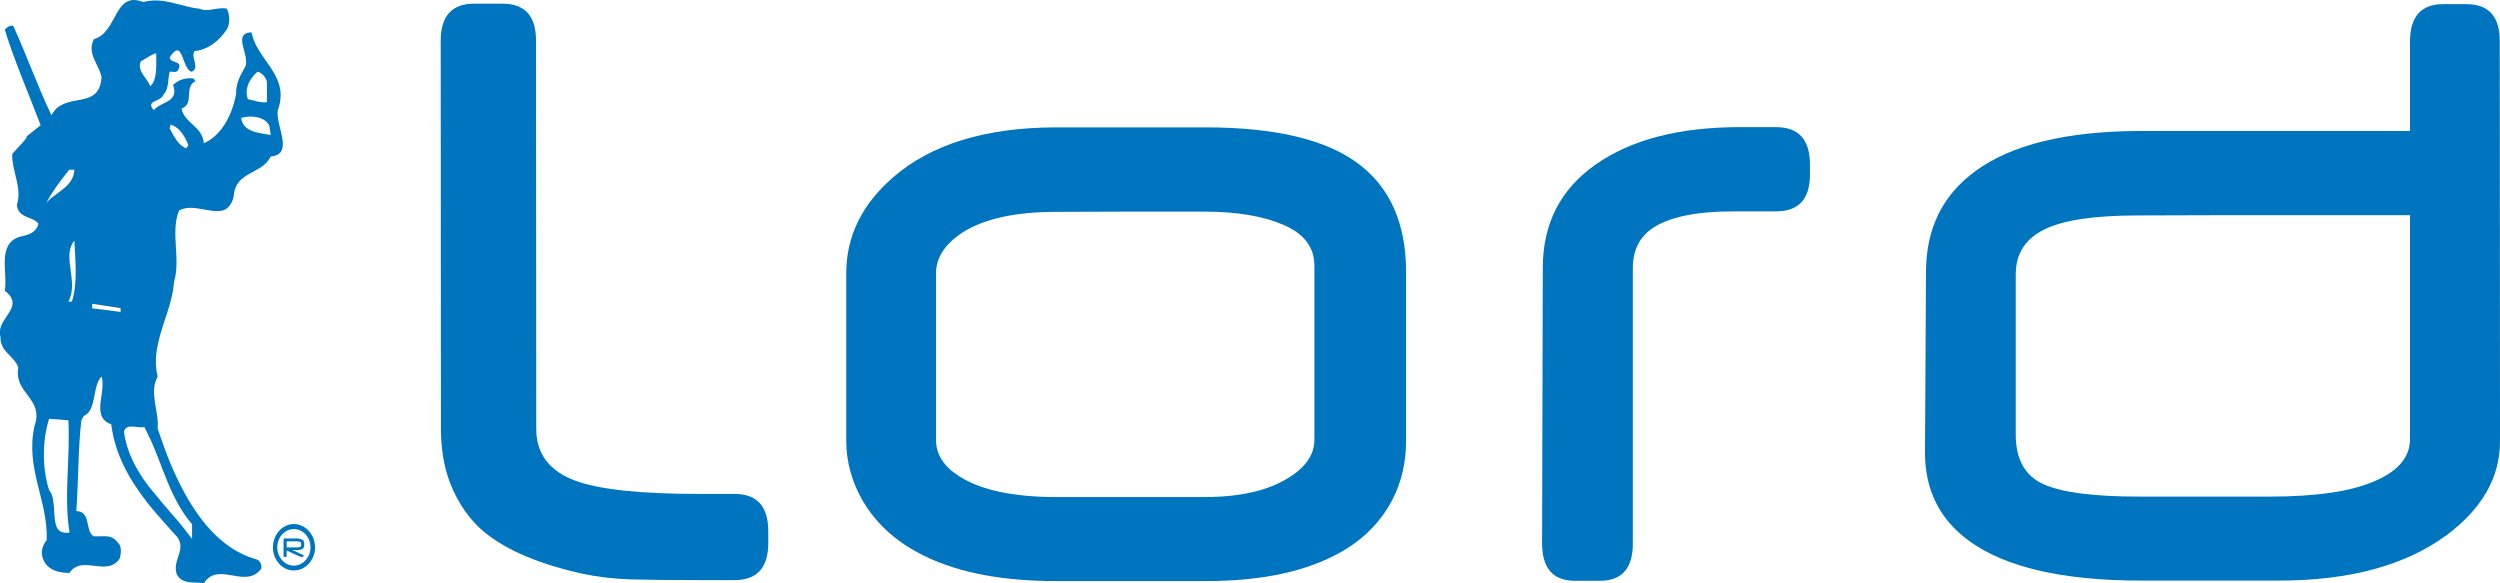 <?xml version="1.0" encoding="UTF-8"?>
<svg xmlns="http://www.w3.org/2000/svg" xmlns:xlink="http://www.w3.org/1999/xlink" width="747.86pt" height="174.47pt" viewBox="0 0 747.86 174.47" version="1.1">
<defs>
<clipPath id="clip1">
  <path d="M 575 1 L 747.859 1 L 747.859 174 L 575 174 Z M 575 1 "/>
</clipPath>
<clipPath id="clip2">
  <path d="M 0 0 L 85 0 L 85 174.469 L 0 174.469 Z M 0 0 "/>
</clipPath>
</defs>
<g id="surface1">
<path style=" stroke:none;fill-rule:evenodd;fill:rgb(0%,45.882%,74.901%);fill-opacity:1;" d="M 336.672 173.824 L 315.863 173.824 C 300.238 173.824 287.426 171.445 277.344 166.695 C 268.848 162.734 262.512 157.191 258.266 150.133 C 254.879 144.375 253.152 138.254 253.152 131.773 L 253.152 81.734 C 253.152 70.719 257.832 61.141 267.121 53.078 C 278.566 43.141 294.77 38.176 315.648 38.102 L 336.672 38.102 L 336.672 63.301 L 316.008 63.375 C 303.625 63.375 294.266 65.461 287.785 69.637 C 282.602 73.094 280.008 77.125 280.008 81.734 L 280.008 131.629 C 280.008 135.949 282.312 139.551 286.992 142.504 C 293.398 146.605 303.121 148.695 316.152 148.695 L 336.672 148.695 Z M 420.625 131.773 C 420.625 138.254 419.258 144.23 416.52 149.484 C 412.777 156.688 406.945 162.301 399.023 166.262 C 389.16 171.301 376.414 173.824 360.719 173.824 L 336.672 173.824 L 336.672 148.695 L 360.145 148.695 C 371.016 148.695 379.441 146.75 385.559 142.863 C 390.672 139.695 393.191 135.879 393.191 131.629 L 393.191 79.43 C 393.191 74.031 390.168 69.996 384.121 67.336 C 378.07 64.672 370.078 63.301 360 63.301 L 336.672 63.301 L 336.672 38.102 L 360.719 38.102 C 381.312 38.102 396.504 41.703 406.152 48.828 C 415.801 55.957 420.625 66.828 420.625 81.445 "/>
<path style=" stroke:none;fill-rule:evenodd;fill:rgb(0%,45.882%,74.901%);fill-opacity:1;" d="M 541.441 52.215 C 541.441 59.559 538.055 63.23 531.289 63.23 L 518.832 63.23 C 507.238 63.23 499.031 64.957 494.137 68.414 C 490.32 71.078 488.449 75.039 488.449 80.223 L 488.449 162.66 C 488.449 170.008 485.137 173.75 478.586 173.75 L 471.168 173.75 C 464.617 173.75 461.305 170.008 461.305 162.52 L 461.52 80.148 C 461.52 66.902 466.777 56.605 477.359 49.191 C 487.945 41.773 502.273 38.031 520.488 38.031 L 531.289 38.031 C 538.055 38.031 541.441 41.773 541.441 49.262 "/>
<g clip-path="url(#clip1)" clip-rule="nonzero">
<path style=" stroke:none;fill-rule:evenodd;fill:rgb(0%,45.882%,74.901%);fill-opacity:1;" d="M 661.969 173.68 L 640.512 173.68 C 617.039 173.68 599.902 169.719 589.031 161.797 C 580.246 155.391 575.855 146.605 575.855 135.445 L 576.145 81.445 C 576.145 68.484 581.039 58.406 590.902 51.207 C 601.777 43.215 618.191 39.254 640.152 39.184 L 661.969 39.184 L 661.969 64.383 L 639.359 64.453 C 626.543 64.453 617.258 65.82 611.566 68.629 C 605.879 71.438 603 75.902 603 82.023 L 603 129.973 C 603 137.391 605.734 142.285 611.207 144.805 C 616.68 147.328 626.258 148.551 640.008 148.551 L 661.969 148.551 Z M 747.863 131.992 C 747.863 142.863 742.465 152.223 731.809 160.141 C 719.496 169.141 702.863 173.68 681.77 173.68 L 661.969 173.68 L 661.969 148.551 L 679.105 148.551 C 692.855 148.551 703.223 147.039 710.352 143.941 C 717.406 140.918 720.938 136.742 720.938 131.344 L 720.938 64.383 L 661.969 64.383 L 661.969 39.184 L 720.938 39.184 L 720.938 12.469 C 720.938 4.98 724.246 1.238 730.871 1.238 L 737.785 1.238 C 744.48 1.238 747.793 4.91 747.793 12.398 "/>
</g>
<path style=" stroke:none;fill-rule:evenodd;fill:rgb(0%,45.882%,74.901%);fill-opacity:1;" d="M 229.824 162.445 C 229.824 169.789 226.512 173.535 219.742 173.535 L 209.449 173.535 C 200.375 173.535 193.391 173.461 188.566 173.316 C 183.672 173.176 178.777 172.598 173.734 171.52 C 159.48 168.277 149.113 163.527 142.703 157.191 C 139.32 153.734 136.656 149.559 134.711 144.664 C 132.84 139.84 131.902 134.367 131.902 128.246 L 131.832 12.184 C 131.832 4.766 135.215 1.094 141.84 1.094 L 150.266 1.094 C 157.031 1.094 160.344 4.766 160.344 12.109 L 160.414 128.246 C 160.414 135.805 164.375 140.992 172.297 143.871 C 179.426 146.461 191.734 147.758 209.305 147.758 L 219.742 147.758 C 226.512 147.758 229.824 151.504 229.824 158.918 "/>
<path style=" stroke:none;fill-rule:evenodd;fill:rgb(0%,45.882%,74.901%);fill-opacity:1;" d="M 87.91 164.535 L 87.48 164.535 L 87.91 164.75 L 87.91 165.688 L 85.754 164.68 L 85.754 166.262 C 85.754 166.477 85.609 166.621 85.391 166.621 L 85.105 166.621 C 84.887 166.621 84.816 166.477 84.816 166.262 L 84.816 161.438 C 84.816 161.223 84.887 161.078 85.105 161.078 L 87.91 161.078 L 87.91 161.941 L 85.754 161.941 L 85.754 163.742 L 87.91 163.742 Z M 87.91 164.75 L 90.574 165.973 C 90.648 166.047 90.719 166.047 90.719 166.047 C 90.793 166.117 90.793 166.191 90.793 166.262 C 90.793 166.336 90.793 166.406 90.719 166.477 C 90.648 166.551 90.504 166.621 90.434 166.621 L 90.07 166.621 C 90 166.621 89.926 166.621 89.926 166.551 L 87.91 165.688 Z M 91.008 163.168 C 91.008 163.672 90.793 164.031 90.359 164.246 C 90 164.461 89.566 164.535 88.992 164.535 L 87.91 164.535 L 87.91 163.742 L 88.992 163.742 C 89.281 163.742 89.566 163.672 89.785 163.598 C 90 163.527 90.07 163.383 90.07 163.168 L 90.07 162.52 C 90.07 162.301 90 162.16 89.711 162.086 C 89.496 162.016 89.207 161.941 88.848 161.941 L 87.91 161.941 L 87.91 161.078 L 88.848 161.078 C 89.422 161.078 89.926 161.223 90.359 161.438 C 90.793 161.652 91.008 162.016 91.008 162.52 "/>
<path style=" stroke:none;fill-rule:evenodd;fill:rgb(0%,45.882%,74.901%);fill-opacity:1;" d="M 81.648 163.742 C 81.648 167.559 84.457 170.652 87.91 170.652 L 87.91 169.215 C 85.176 169.215 82.945 166.695 82.945 163.742 C 82.945 160.719 85.176 158.27 87.91 158.27 L 87.91 156.758 C 84.457 156.758 81.648 159.926 81.648 163.742 M 87.91 170.652 C 91.367 170.652 94.246 167.559 94.246 163.742 C 94.246 159.926 91.367 156.758 87.91 156.758 L 87.91 158.27 C 90.648 158.27 92.879 160.719 92.879 163.742 C 92.879 166.695 90.648 169.215 87.91 169.215 "/>
<g clip-path="url(#clip2)" clip-rule="nonzero">
<path style=" stroke:none;fill-rule:evenodd;fill:rgb(0%,45.882%,74.901%);fill-opacity:1;" d="M 16.918 170.871 C 14.902 170.223 13.176 168.855 12.602 166.262 C 12.312 164.391 12.887 162.949 13.969 161.582 C 14.398 149.414 7.418 140.199 10.367 127.238 C 13.176 119.176 4.105 117.734 5.473 109.957 C 4.25 106.359 0 105.352 0.145 100.742 C 0.07 100.527 0 100.309 0 100.094 L 0 98.871 C 0.504 94.477 7.199 91.309 1.441 86.988 C 2.375 81.375 -0.938 73.164 5.762 70.863 C 7.992 70.359 10.801 69.855 11.52 66.902 C 9.648 64.598 5.473 65.391 5.039 61.285 C 6.77 56.176 3.383 50.918 3.672 46.023 C 13.824 35.367 1.582 46.023 12.168 37.453 C 9.359 30.039 3.672 16.574 1.441 8.871 C 2.16 8.008 2.953 7.574 3.961 7.719 C 7.992 16.574 11.23 25.789 15.406 34.504 C 15.84 33.637 16.344 32.988 16.918 32.414 L 16.918 55.742 C 15.77 57.398 14.688 59.125 13.895 60.637 C 14.762 59.629 15.84 58.84 16.918 58.047 L 16.918 125.438 L 14.688 125.293 C 12.602 131.848 12.602 140.055 14.688 146.605 C 16.848 149.125 15.695 154.672 16.918 157.551 Z M 16.918 32.414 L 16.918 55.742 C 18.215 53.941 19.512 52.215 20.734 50.773 L 21.527 50.773 L 21.527 30.324 C 19.871 30.688 18.289 31.262 16.918 32.414 M 21.527 170.438 C 21.312 170.727 21.023 171.016 20.809 171.375 C 19.512 171.375 18.145 171.23 16.918 170.871 L 16.918 157.551 C 17.496 158.918 18.648 159.637 20.809 159.277 C 19.008 148.766 21.098 136.598 20.449 125.727 L 16.918 125.438 L 16.918 58.047 C 18.719 56.68 20.594 55.383 21.527 53.512 L 21.527 73.094 C 19.871 76.406 21.383 80.582 21.527 84.613 L 21.527 86.199 C 21.457 87.566 21.168 88.934 20.449 90.23 L 21.527 90.23 L 21.527 90.086 Z M 21.527 86.199 C 21.602 85.621 21.602 85.117 21.527 84.613 Z M 31.824 126.23 C 27.863 123.422 31.754 116.797 30.383 112.621 C 27.434 115.719 29.09 122.629 25.055 124.43 L 24.336 125.727 C 23.328 134.438 23.473 144.301 22.824 152.871 C 27.289 153.016 25.344 158.484 27.938 160.43 C 29.375 160.504 30.672 160.359 31.824 160.43 L 31.824 169.43 C 28.367 169.789 24.336 167.773 21.527 170.438 L 21.527 90.086 C 23.258 84.973 22.535 77.703 22.246 72.016 C 21.961 72.301 21.742 72.66 21.527 73.094 L 21.527 53.512 C 21.961 52.719 22.176 51.855 22.246 50.773 L 21.527 50.773 L 21.527 30.324 C 25.633 29.461 29.953 29.535 30.383 23.125 C 29.664 19.238 25.777 15.926 28.152 11.68 C 29.734 11.246 30.887 10.309 31.824 9.086 L 31.824 91.527 L 27.578 90.879 L 27.578 92.246 L 31.824 92.75 Z M 31.824 160.43 C 33.121 160.504 34.199 160.934 35.352 162.445 C 36.504 163.383 36.215 165.902 35.785 167.125 C 34.703 168.711 33.336 169.285 31.824 169.43 Z M 44.281 150.637 C 38.809 143.652 34.414 136.094 33.266 126.879 C 32.688 126.734 32.184 126.445 31.824 126.23 L 31.824 92.75 L 36.07 93.324 L 36.07 92.176 L 31.824 91.527 L 31.824 9.086 C 35.207 4.98 35.93 -2.074 42.84 0.59 C 43.344 0.52 43.848 0.375 44.281 0.301 L 44.281 17.078 C 43.559 17.512 42.84 17.941 42.121 18.375 C 41.113 20.82 43.129 22.621 44.281 24.492 L 44.281 129.973 C 43.918 129.184 43.559 128.461 43.199 127.742 C 41.258 128.246 37.727 126.375 37.082 129.184 C 37.945 135.375 40.754 140.484 44.281 145.238 Z M 47.305 154.238 C 46.223 153.016 45.289 151.863 44.281 150.637 L 44.281 145.238 C 45.289 146.461 46.223 147.688 47.305 148.91 Z M 47.305 29.82 C 45.793 30.543 44.207 30.902 46.008 32.988 C 46.297 32.559 46.801 32.199 47.305 31.84 L 47.305 102.613 C 46.586 105.855 46.297 109.168 47.16 112.621 C 44.496 117.66 47.664 122.918 47.16 128.391 C 47.23 128.461 47.23 128.535 47.305 128.605 L 47.305 136.957 C 46.367 134.582 45.434 132.277 44.281 129.973 L 44.281 24.492 C 44.566 24.926 44.785 25.359 44.93 25.789 C 47.16 23.988 46.727 19.023 46.727 15.926 C 45.863 16.141 45.07 16.574 44.281 17.078 L 44.281 0.301 C 45.289 0.156 46.297 0.086 47.305 0.156 Z M 53.566 161.512 L 53.566 156.254 C 51.48 153.805 49.32 151.43 47.305 148.91 L 47.305 154.238 C 49.176 156.398 51.121 158.559 53.137 160.789 C 53.281 161.008 53.422 161.293 53.566 161.512 M 53.566 172.742 C 53.281 172.453 53.062 172.094 52.848 171.734 C 52.129 169.43 52.992 167.559 53.566 165.758 Z M 47.305 128.605 C 48.961 133.645 50.977 139.117 53.566 144.301 L 53.566 151.285 C 50.977 146.75 49.176 141.855 47.305 136.957 Z M 47.305 31.84 L 47.305 102.613 C 48.602 96.566 51.625 90.734 52.055 84.324 C 54.145 77.414 50.902 69.492 53.566 62.941 L 53.566 42.855 C 52.344 41.559 51.551 39.828 50.762 38.461 L 51.047 37.309 C 51.984 37.527 52.848 38.102 53.566 38.82 L 53.566 24.133 C 52.918 24.492 52.273 24.926 51.77 25.43 C 53.352 29.82 49.68 30.324 47.305 31.84 M 53.566 15.277 C 52.918 14.773 52.055 15.133 50.762 17.223 C 50.902 18.52 52.992 18.375 53.566 19.238 L 53.566 20.316 C 53.496 20.605 53.352 20.82 53.137 21.184 C 52.488 21.828 51.48 21.324 50.762 21.469 C 50.113 23.773 50.617 26.438 48.961 28.238 C 48.672 29.031 48.023 29.461 47.305 29.82 L 47.305 0.156 C 49.391 0.23 51.48 0.805 53.566 1.309 Z M 53.566 144.301 C 58.754 154.812 66.023 164.316 76.535 167.27 L 76.535 171.66 C 71.785 174.758 64.871 168.422 60.984 174.469 C 58.535 174.039 55.367 174.758 53.566 172.742 L 53.566 165.758 C 54 164.391 54.215 163.023 53.566 161.512 L 53.566 156.254 C 54.938 157.91 56.23 159.566 57.457 161.223 L 57.457 156.832 C 55.945 155.031 54.648 153.156 53.566 151.285 Z M 53.566 24.133 L 53.566 38.82 C 54.938 40.191 55.871 42.133 56.375 43.504 L 55.656 44.367 C 54.863 44.008 54.145 43.504 53.566 42.855 L 53.566 62.941 C 57.887 60.781 62.496 63.949 66.742 62.941 C 68.398 62.438 69.625 60.492 69.91 58.621 C 70.273 53.871 73.512 52.645 76.535 50.918 L 76.535 39.543 C 74.449 38.965 72.434 37.887 72.145 35.293 C 73.297 34.934 75.023 34.719 76.535 35.008 L 76.535 30.254 C 75.742 30.039 74.953 29.82 74.16 29.68 C 73.082 26.652 74.449 23.988 76.535 21.902 L 76.535 13.406 C 75.961 12.184 75.527 10.957 75.238 9.66 C 69.406 9.949 74.664 16.215 73.441 19.812 C 71.93 22.477 70.488 24.926 70.633 28.238 C 69.406 34.285 66.457 40.406 60.984 42.855 C 60.551 37.742 55.223 36.949 54.289 32.484 C 58.32 31.047 54.863 26.078 58.465 24.277 L 57.887 23.484 C 56.449 23.27 54.938 23.484 53.566 24.133 M 53.566 19.238 L 53.566 20.316 C 53.711 19.887 53.711 19.527 53.566 19.238 M 67.824 2.605 C 68.832 4.262 68.832 7.359 67.824 8.797 C 65.449 12.469 61.992 14.918 58.176 15.277 C 56.953 17.223 59.902 20.176 57.383 21.469 C 55.297 21.039 54.863 16.285 53.566 15.277 L 53.566 1.309 C 55.512 1.812 57.457 2.391 59.617 2.605 C 62.281 3.758 65.305 1.957 67.824 2.605 M 76.535 167.27 C 76.754 167.344 76.895 167.414 77.039 167.414 C 77.902 168.062 78.406 169.07 78.121 170.223 C 77.617 170.797 77.113 171.301 76.535 171.66 Z M 76.535 13.406 C 79.777 19.742 86.328 24.352 83.09 32.988 C 82.367 37.598 88.129 46.164 81 46.812 C 79.992 48.828 78.336 49.98 76.535 50.918 L 76.535 39.543 C 78.121 39.973 79.777 40.117 81 40.406 L 80.566 37.598 C 79.848 36.086 78.266 35.293 76.535 35.008 L 76.535 30.254 C 77.762 30.543 78.84 30.758 79.848 30.543 L 79.848 24.637 C 79.703 23.27 78.336 21.688 77.039 21.469 C 76.895 21.613 76.68 21.758 76.535 21.902 "/>
</g>
</g>
</svg>
